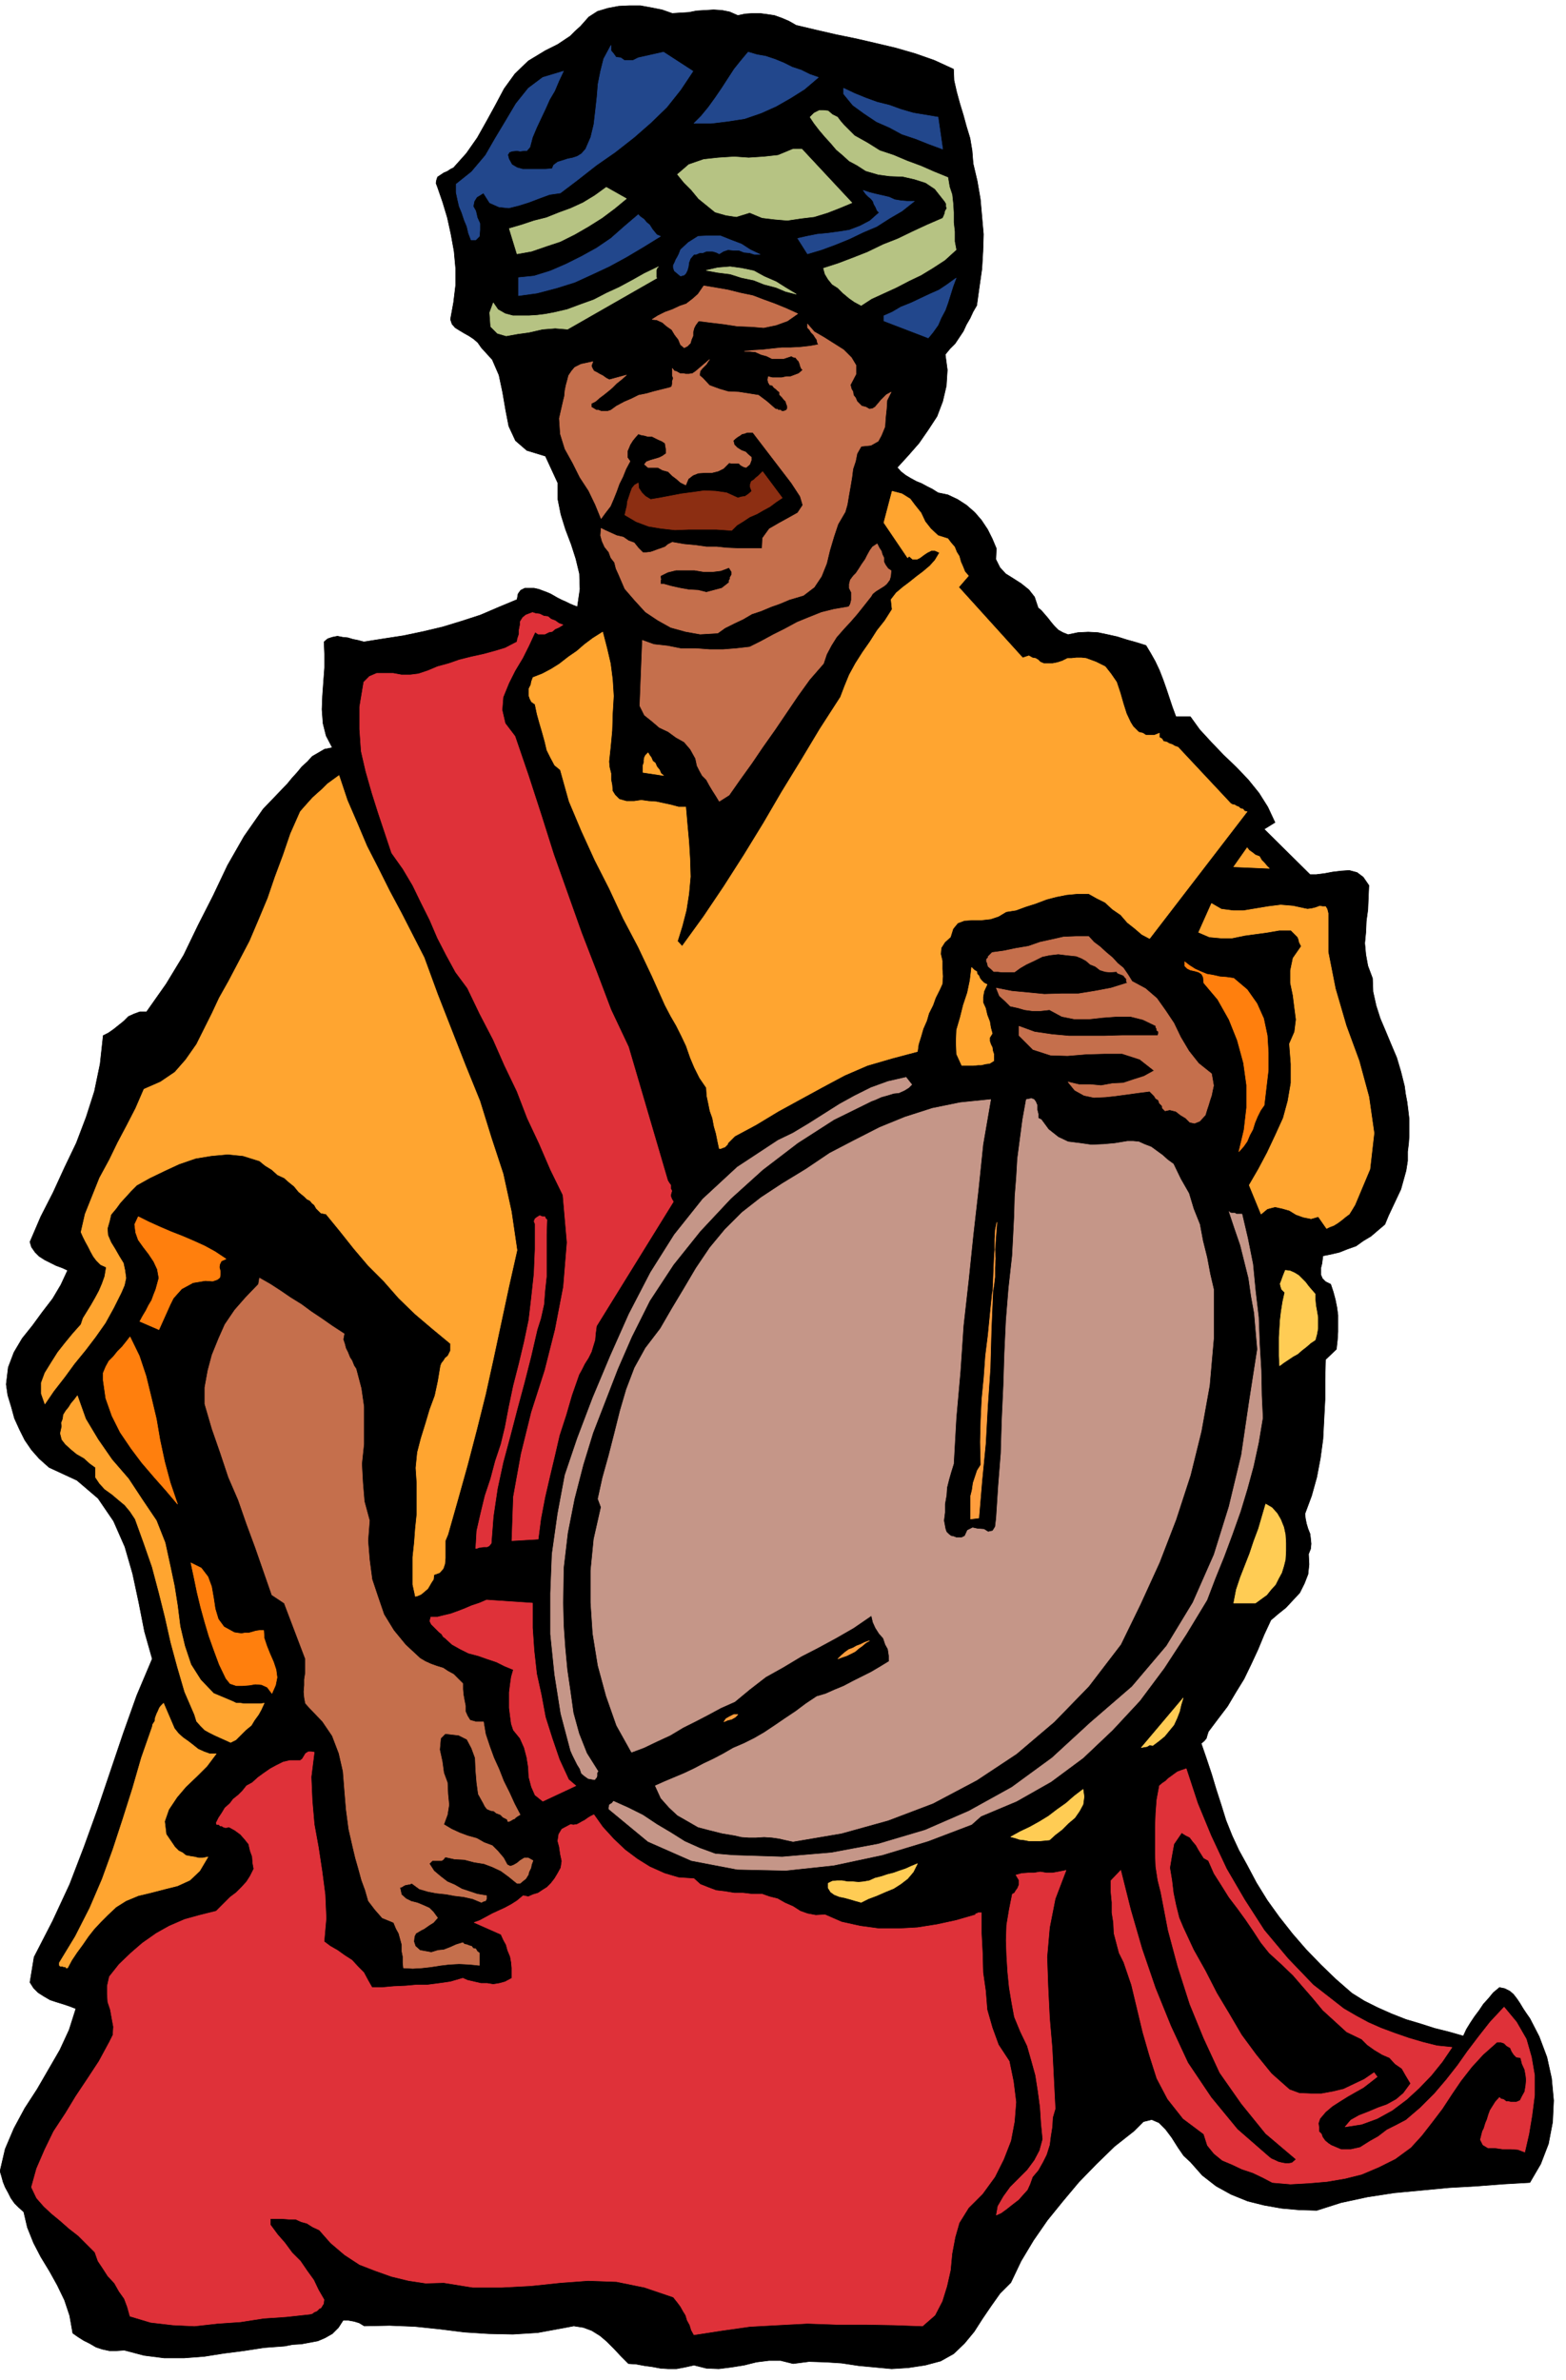 <svg xmlns="http://www.w3.org/2000/svg" fill-rule="evenodd" height="745.347" preserveAspectRatio="none" stroke-linecap="round" viewBox="0 0 3035 4613" width="490.455"><style>.brush0{fill:#fff}</style><path style="fill:#000;stroke:#000;stroke-width:1;stroke-linejoin:round" d="m1303 26 15-1 17-1 15-3 17-1 16-1 16 1 15 3 16 7 14-3 15-1h14l15 2 13 2 14 5 14 6 14 8 38 9 39 9 39 8 39 9 38 9 38 11 37 13 37 17 1 22 5 22 6 22 7 23 6 22 7 23 4 24 2 25 8 34 6 35 3 34 3 34-1 33-2 34-5 35-5 36-7 12-6 13-7 12-6 13-8 12-8 12-10 10-9 11 4 30-2 31-7 30-11 29-17 26-18 26-21 24-21 23 7 8 9 7 10 6 11 6 10 4 11 6 10 5 11 7 19 4 19 9 17 11 16 14 13 15 12 18 9 18 8 19-1 21 8 16 11 12 16 10 14 9 15 12 11 14 7 21 6 5 7 8 6 7 7 9 6 7 7 7 9 5 10 4 19-4 20-1 19 1 19 4 18 4 19 6 18 5 19 6 9 15 9 16 8 17 7 18 6 17 6 18 6 18 7 19h28l18 25 23 25 23 24 25 24 23 24 21 26 17 27 14 30-21 13 89 88h12l16-2 16-3 17-2 15-1 15 4 12 9 11 16-1 23-1 24-3 22-1 22-2 21 2 22 4 22 9 24 1 26 6 27 8 25 11 26 10 24 11 26 8 27 7 28 2 15 3 16 2 16 2 17v32l-1 15-2 16v18l-3 19-5 18-5 18-8 17-8 17-8 17-7 17-13 11-14 12-15 9-14 10-17 6-15 6-17 4-15 3-1 7-1 8-2 8v14l3 7 6 6 10 5 5 15 4 15 3 15 2 15v32l-1 16-2 18-21 20-1 38v39l-2 38-2 39-5 37-7 37-10 36-13 35 1 9 2 10 3 10 4 10 1 9 1 10-1 10-4 10 1 20-2 19-7 18-9 18-13 14-14 15-15 12-14 12-13 28-12 29-13 28-14 29-16 26-16 27-19 25-18 24-2 6-2 7-4 5-6 5 10 29 10 30 9 30 10 31 9 29 12 30 13 28 16 29 18 34 21 34 23 32 26 33 26 30 29 30 29 28 31 27 24 15 26 13 27 12 28 11 27 8 28 9 28 7 28 8 6-13 8-13 8-12 9-12 8-12 10-11 9-11 12-10 10 2 10 5 7 6 7 9 6 9 6 10 6 9 7 10 18 35 15 40 9 41 4 43-2 42-8 42-15 39-21 36-52 3-52 4-53 3-53 5-53 5-52 8-51 11-47 15-34-1-34-3-34-6-32-8-32-13-29-16-27-21-23-26-13-12-11-16-12-19-12-16-13-13-14-6-16 4-18 18-38 30-35 34-34 35-31 37-30 37-27 39-24 40-20 42-21 21-17 24-17 25-16 25-19 23-21 20-25 14-30 8-33 5-32 2-32-3-32-3-33-5-31-2-32-1-31 4-24-6h-23l-24 3-24 6-25 4-24 3-24-1-24-6-18 4-16 3h-16l-15-1-16-3-15-2-16-3-15-1-15-15-13-14-14-14-13-11-16-10-16-6-19-3-21 4-49 9-48 3-47-1-47-3-48-6-48-5-49-2-49 1-10-6-10-3-11-2h-10l-9 14-12 12-14 8-14 6-16 3-16 3-17 1-15 3-40 3-39 6-39 5-38 6-39 3h-39l-39-5-38-10-15 1h-14l-14-3-12-4-12-7-12-6-11-7-10-7-6-34-10-30-14-29-15-27-17-28-14-27-12-30-7-30-10-9-8-8-7-10-5-10-6-11-4-10-3-11-3-10 10-43 17-40 21-39 24-37 22-38 22-38 18-39 13-41-13-5-12-4-13-4-12-4-12-7-11-7-9-9-7-11 8-49 36-70 33-71 28-73 26-72 25-74 25-74 26-73 30-71-15-53-11-56-12-56-15-52-22-50-30-44-41-35-54-25-19-17-15-17-13-19-10-20-10-22-6-22-7-23-3-21 4-33 11-29 16-27 20-25 19-26 20-26 16-27 13-28-11-5-11-4-12-6-10-5-11-7-8-8-7-10-3-10 21-49 24-47 22-48 23-48 19-50 16-50 11-53 6-55 10-5 10-7 10-8 10-8 9-9 11-5 11-4h13l38-54 34-56 28-58 29-57 28-59 32-56 37-53 47-49 9-11 10-11 9-11 11-10 9-10 12-7 12-7 15-3-12-23-6-24-2-27 1-26 2-28 2-27v-27l-1-23 7-6 9-3 10-2 10 2 10 1 10 3 10 2 11 3 38-6 39-6 38-8 38-9 36-11 37-12 35-15 36-15 2-11 5-7 8-4h18l9 2 8 3 8 3 7 3 7 4 7 4 8 4 7 3 8 4 7 3 8 3 5-34-1-30-7-29-9-28-11-29-9-29-6-30v-31l-24-52-36-11-22-19-13-28-6-31-6-35-7-33-13-30-21-23-7-10-8-7-9-6-9-5-10-6-8-5-6-7-3-9 6-33 4-33v-33l-3-33-6-33-7-32-9-30-10-29-3-8 1-6 2-6 6-4 6-4 7-3 6-4 6-3 25-28 21-30 18-32 17-31 17-32 21-29 26-25 33-20 12-6 12-6 12-8 12-8 10-10 10-9 8-9 8-9 17-11 20-6 21-4 21-1h21l22 4 20 4 20 7z"/><path d="m1237 112 49-11 57 37-24 36-27 34-31 30-32 28-37 29-36 25-37 29-33 25-21 3-19 7-21 8-19 6-20 5-19-2-18-8-12-19-13 8-5 8-2 10 5 9 3 13 5 11v13l-1 12-4 4-1 1-2 2h-9l-5-13-3-13-5-12-5-15-5-12-3-13-3-14v-16l30-24 27-32 19-33 21-35 19-32 24-30 28-21 40-12-9 19-8 19-10 17-8 18-9 19-8 17-8 19-5 19-6 7h-5l-8 1-6-1-10 1-5 2-3 5 2 8 6 11 10 6 11 3h44l13-1 3-7 8-6 10-3 9-3 10-2 9-3 8-5 8-9 10-23 6-25 3-26 3-27 2-25 5-25 6-24 14-26v10l5 6 5 7 9 1 7 5h17l10-5zm349 38-27 23-27 17-28 16-29 13-32 11-32 5-33 4h-33l14-14 14-17 13-18 13-19 11-17 13-20 12-15 15-18 17 5 17 3 18 6 17 7 16 8 18 6 16 8 17 6zm232 77 9 62-27-10-25-10-27-9-24-13-25-11-24-16-22-16-18-22v-11l21 10 22 9 22 8 24 6 22 8 24 7 24 4 24 4zm-46 163-24 19-24 14-25 16-26 11-27 13-27 11-27 10-27 8-19-30 18-4 20-4 21-2 22-3 19-3 21-8 19-10 18-16-4-4-3-7-3-5-2-6-4-5-5-4-5-5-5-7 12 4 12 3 13 3 13 3 11 5 12 2 12 1h14zm-492 68-34 21-32 19-33 18-32 15-35 16-35 11-38 10-36 5v-35l30-3 32-10 30-13 30-15 29-16 28-19 26-23 27-23 4 4 7 5 5 6 6 5 5 8 4 5 5 6 7 3zm193 35h-11l-9-3-11-1-10-4h-11l-10-1-9 3-8 5-6-3-7-2h-12l-7 3h-6l-7 3h-4l-7 8-3 8-1 8-2 7-3 6-3 3-7 2-6-5-6-5-2-6v-5l3-6 2-5 3-5 3-6 3-8 15-14 19-12 20-1h23l20 8 21 8 17 11 19 9zm380 46-6 16-5 16-5 16-5 14-8 15-6 14-10 14-9 11-86-33v-10l16-7 17-10 20-8 19-9 17-8 18-8 15-10 18-13z" style="stroke:#22478c;stroke-width:1;stroke-linejoin:round;fill:#22478c"/><path d="M1651 393h0l-24 10-23 9-26 8-25 3-27 4-24-2-25-3-24-10-26 8-20-3-21-6-16-13-16-13-14-17-14-14-13-16 22-19 29-10 28-3 31-2 28 2 30-2 27-3 29-12h17l97 104zm-16-151 21 21 25 14 24 15 27 9 26 11 27 10 25 11 27 11 3 18 5 15 2 18 1 17v19l2 18v19l3 16-22 20-23 15-23 14-23 11-25 13-24 11-24 11-20 13-13-7-10-7-12-10-10-10-11-7-8-10-6-10-3-11 28-9 29-11 28-11 31-15 28-11 29-14 28-13 30-13 2-4 2-5 1-5 3-5-1-4v-5l-3-5-4-5-15-19-18-12-22-7-22-5-26-1-22-3-24-7-17-11-15-8-12-11-13-11-11-13-11-12-11-13-10-13-8-12 8-8 10-5h8l9 1 8 7 10 5 6 8 6 7zm-359 275-3 3-1 4v14l1 1-173 99-24-2-25 2-26 6-22 3-22 4-17-5-13-13-2-27 7-19 9 13 14 8 15 4h31l16-1 16-2 16-3 26-6 27-10 25-9 25-13 24-11 26-14 23-13 27-13zm-62-132-23 19-24 18-27 17-26 15-28 14-27 9-29 10-28 5-15-49 24-7 24-8 24-6 25-10 22-8 24-11 23-14 22-16 39 22zm329 185-20-5-19-8-23-6-20-8-24-5-22-7-24-3-22-4 22-5 24-2 22 3 24 5 20 11 23 10 19 12 20 12z" style="stroke:#b6c383;stroke-width:1;stroke-linejoin:round;fill:#b6c383"/><path style="stroke:#8c2e12;stroke-width:1;stroke-linejoin:round;fill:#8c2e12" d="m1516 965-12 8-12 9-13 7-12 7-14 6-12 8-13 8-10 10-29-2h-55l-26 1-27-3-24-4-24-9-22-13 2-9 2-8 1-9 3-9 3-9 3-8 5-6 7-4 1 10 6 9 7 7 10 6 18-3 21-4 21-4 23-3 21-3 22 1 21 3 22 10 7-2 7-1 6-4 7-6-3-8v-5l2-6 5-3 4-4 5-4 4-4 4-4 38 51z"/><path d="M2529 1761h0l5 1 8-1 8-2 8-3 5 1h6l3 5 2 8v75l14 71 21 72 25 68 19 70 10 70-8 70-29 69-6 10-5 8-8 6-6 5-8 6-8 5-8 3-6 3-16-23-14 4-15-3-14-5-13-8-14-4-14-3-15 4-12 10-23-56 18-31 17-32 16-34 15-33 9-33 6-35v-37l-3-39 10-23 3-24-3-23-3-24-5-24v-24l5-24 16-23-2-4-2-4-1-5-2-5-3-3-3-3-3-3-4-4h-23l-23 4-22 3-22 3-24 5h-22l-22-2-21-9 25-56 19 11 23 3h20l24-4 24-4 24-3 24 2 23 5zm-69-78-69-3 26-37 4 5 7 5 5 4 8 3 4 7 5 5 5 6 5 5zM822 1856l26 71 27 69 27 69 28 69 22 71 23 70 16 73 11 75-16 71-15 70-15 70-15 68-17 68-18 69-19 68-19 67-5 12v34l-1 11-3 9-7 8-11 4-1 9-4 6-4 7-3 5-7 6-6 5-7 3-4 1-5-23v-53l3-28 2-27 3-29v-59l-2-30 3-30 7-27 9-29 8-27 10-27 6-28 5-30 2-5 4-5 3-5 5-4 2-4 3-6v-14l-35-29-33-28-32-31-29-33-30-30-28-33-27-34-27-33-10-2-5-5-4-4-4-7-4-3-4-5-6-3-5-5-11-9-9-11-10-8-9-8-13-6-11-10-13-8-11-9-32-10-30-3-32 3-30 5-32 11-28 13-29 14-25 14-11 11-10 11-11 12-8 11-10 12-3 13-4 14 1 13 6 14 8 13 8 14 8 13 3 14 2 15-3 14-6 14-15 30-16 29-19 27-19 25-22 27-19 26-21 27-17 25-7-20v-21l7-19 13-21 12-19 15-19 14-17 16-18 4-12 8-13 8-13 8-14 7-13 6-14 5-14 3-18-11-5-8-8-6-8-5-9-5-10-5-9-5-10-4-9 8-35 14-35 14-35 19-35 16-33 18-34 17-33 16-37 32-14 28-19 21-24 21-30 14-28 16-32 14-30 18-32 20-38 21-40 17-40 18-43 14-41 16-43 14-41 19-43 7-8 8-9 9-10 10-9 9-8 10-10 11-8 11-8 16 48 19 44 19 45 22 43 22 44 23 43 22 43 22 43zm1015-812 6 8 7 8 4 10 5 8 3 11 4 9 4 10 7 8-19 22 124 137 6-2 6-2 7 4 6 1 5 3 4 4 7 3h17l10-2 9-3 10-5h8l9-1h10l9 1 19 7 18 9 11 14 11 16 7 21 6 21 6 19 8 17 5 8 5 5 6 6 8 2 6 4h16l10-4v8l5 3 3 5 6 1 5 3 6 2 5 3 6 2 102 109 3 2 5 1 3 2 5 2 3 3 5 1 3 4 5 1-189 246-15-8-14-12-14-11-13-15-16-11-14-13-16-8-16-9h-22l-21 2-20 4-19 5-21 8-19 6-19 7-19 3-15 9-15 5-18 2h-16l-17 1-13 5-9 11-5 16-11 10-7 11-1 12 3 13v16l1 14-1 15-5 11-8 16-5 14-8 16-4 14-7 16-4 14-5 16-2 14-49 13-48 14-44 19-43 23-44 24-42 23-43 26-41 22-5 5-3 3-5 5-1 3-5 5-3 1-5 2h-3l-3-14-3-15-4-14-3-16-5-14-3-15-3-14-1-16-13-19-10-20-8-19-8-23-9-19-10-20-11-19-11-21-25-56-27-57-29-55-27-58-28-55-26-57-24-57-17-61-11-9-8-15-7-14-4-17-5-18-5-17-5-18-4-19-7-5-3-6-2-6v-13l4-8 1-6 3-8 18-7 17-9 16-10 18-14 16-11 15-13 16-12 19-12 8 31 7 30 4 31 2 32-2 34-1 33-3 32-3 28 1 11 3 12v12l2 10 1 12 5 8 8 8 14 4h15l14-2 14 2 15 1 14 3 14 3 15 4h14l3 35 3 33 2 33 1 34-3 33-5 32-8 31-9 29 9 10 42-58 39-58 39-61 38-62 35-60 38-62 36-60 40-62 8-21 9-22 12-22 14-22 14-20 14-22 15-19 14-22-2-19 10-13 13-11 12-9 15-12 12-9 13-11 10-11 9-15-9-4h-7l-8 4-6 4-8 6-6 3h-8l-7-6-3 3-46-68 16-61 19 5 16 10 9 12 12 15 8 17 11 14 14 13 19 6zm-551 459-40-6v-13l2-6v-5l1-5 2-4 5-5 3 5 3 4 3 7 5 4 3 7 5 6 3 7 5 4zM330 3036l8 38 6 38 5 40 9 38 12 36 19 30 25 26 38 16 6 3h8l7 1h32l7-1-6 13-5 9-8 11-6 10-11 9-10 10-9 9-10 5-11-5-9-4-11-5-10-5-9-5-8-8-8-9-4-13-19-44-14-48-13-48-11-49-12-48-13-49-16-46-17-47-10-15-10-12-12-10-13-11-14-10-10-11-8-12v-19l-11-8-11-10-14-8-11-9-11-10-7-9-3-12 3-14-1-6 3-8 1-8 5-8 5-6 5-8 6-7 6-8 16 45 24 40 27 39 32 37 27 41 27 40 17 43 10 46zm8 314 8 10 9 8 10 7 9 7 10 8 11 5 11 4h13l-18 24-19 19-22 21-17 20-16 24-8 23 3 25 17 25 7 7 8 4 6 5 10 2 7 1 8 2h8l10-2-16 27-19 18-24 11-24 6-27 7-25 6-24 10-19 12-16 15-14 14-13 14-11 14-11 16-11 15-10 15-8 15h-3l-1-2h-4l-1-1h-5l-2-2v-5l31-51 28-55 24-56 21-58 19-58 19-60 17-59 21-60 1-5 4-6 1-7 3-8 2-4 3-7 3-4 5-5 21 49zm1575-1442-6 13-2 11v11l5 11 3 13 5 13 2 12 3 11-5 8v7l2 6 3 6 1 7 2 6v13l-8 5-8 1-8 2h-6l-10 1h-22l-10-22-1-24 1-23 7-24 6-24 8-24 5-24 3-25 5 5 5 3 1 5 3 3 2 5 3 4 5 5 6 3z" style="stroke:#ffa530;stroke-width:1;stroke-linejoin:round;fill:#ffa530"/><path d="M1920 2131h0l-15 87-9 87-10 88-9 87-10 89-6 89-8 90-5 89-5 16-4 14-4 16-1 15-3 17v16l-2 16 3 16 2 6 5 5 4 3 5 1 5 2h11l6-3 5-11 10-5 9 2 13 1 8 5 9-2 5-8 2-17 4-62 5-63 2-66 3-65 2-63 3-64 5-62 7-63 2-38 2-40 1-37 3-38 2-35 5-38 5-38 7-39 10-2 5 2 3 4 3 7v9l2 8v8l6 3 14 19 19 15 19 9 24 3 21 3 24-1 22-2 24-4h11l11 1 11 5 13 5 11 8 11 8 10 9 11 8 14 29 16 28 9 30 12 30 6 32 8 32 6 32 7 30v95l-8 91-16 89-21 85-28 86-32 83-37 81-38 78-62 81-67 69-73 62-77 51-85 45-87 33-90 25-94 16-14-3-13-3-14-2-15-1-16 1h-14l-14-1-13-3-24-4-24-6-23-6-19-11-21-12-16-15-16-18-11-24 18-8 19-8 19-8 19-9 19-10 19-9 19-10 19-11 21-9 20-10 19-11 21-14 19-13 21-14 20-15 21-14 17-5 18-8 17-7 19-10 16-8 18-9 17-10 18-11v-11l-2-13-5-9-4-12-8-9-7-11-5-11-3-13-35 24-33 19-35 19-33 17-35 21-34 19-31 24-29 24-27 12-24 13-25 13-24 12-25 15-26 12-25 12-24 9-29-52-20-57-16-59-10-62-4-60v-62l6-61 14-62-6-16 9-41 12-43 11-43 11-44 12-41 16-42 21-38 29-38 22-38 24-40 23-39 27-40 29-35 33-33 37-29 41-27 46-28 46-31 48-25 49-25 49-20 53-17 54-11 59-6zm-153-29-6 6-8 5-11 5-10 1-13 4-11 3-11 5-8 3-73 36-70 45-68 52-62 56-59 63-52 65-46 70-35 70-27 62-24 62-24 62-19 62-17 66-13 66-8 68-1 68 1 43 3 43 4 43 6 41 6 43 11 40 15 38 22 35-2 3v6l-1 3-2 2-1 2h-2l-11-2-7-5-6-5-3-9-5-8-5-10-4-8-4-9-19-72-12-76-8-78v-79l3-76 11-78 14-75 24-71 30-79 34-81 36-81 42-81 46-73 55-69 67-62 79-52 29-14 30-18 30-19 30-19 29-16 32-16 33-12 35-8 11 14zm640 251 11 47 10 50 5 52 6 51 2 52 3 51 1 49 2 43-8 48-10 46-12 44-13 43-16 45-16 43-17 42-16 42-40 66-43 66-47 63-53 57-57 54-62 46-67 38-69 29-18 16-84 32-89 27-94 20-93 10-94-2-89-17-84-37-75-62-1-1v-3l1-4v-1l3-2 2-1 3-4 29 13 28 14 27 18 27 16 27 17 29 13 30 11 35 3 95 3 95-8 91-17 91-27 85-37 83-46 78-57 74-68 81-70 67-79 51-84 41-93 29-93 24-100 15-102 16-103-3-35-3-35-6-33-5-35-8-32-8-32-11-32-11-33 1 2 4 1h6l3 2h11z" style="stroke:#c59688;stroke-width:1;stroke-linejoin:round;fill:#c59688"/><path d="m438 2440-9 4-3 6-1 6 2 8v6l-1 6-5 4-9 3-14-1-12 2-12 2-11 6-11 6-8 9-8 9-6 12-22 49-37-16 6-11 6-10 5-10 6-10 4-11 4-10 3-11 3-11-3-17-7-15-10-15-10-13-10-14-5-14-2-16 7-15 20 10 22 10 21 9 23 9 21 9 22 10 20 11 21 14zm-94 475-22-26-23-26-24-28-21-28-21-31-16-32-12-34-5-35v-14l5-12 6-11 9-9 8-10 9-9 8-10 7-9 18 37 13 39 10 41 10 42 7 41 9 42 11 41 14 41zm110 249 6 1 8 1 6-1h8l7-2 7-2 7-1h8l1 15 5 15 6 15 7 16 5 15 2 15-3 15-7 16-9-12-11-5-12-1-12 2-13 1h-12l-12-4-8-10-13-27-10-27-10-28-8-27-8-29-7-29-6-29-6-28 20 10 13 17 7 19 4 23 3 20 6 20 11 15 20 11zm1937-1268 26 22 19 27 13 29 7 33 2 33v34l-4 34-4 34-7 10-6 12-5 12-4 13-6 11-5 12-7 10-9 10 10-42 5-43v-44l-6-43-12-44-16-40-22-39-27-32-1-11-3-6-6-4-7-2-9-2-6-3-5-5v-8l9 7 11 7 11 5 12 5 12 2 13 3 13 1 14 2z" style="stroke:#ff7f0d;stroke-width:1;stroke-linejoin:round;fill:#ff7f0d"/><path d="m1897 2942-16 2v-44l3-12 2-14 4-12 4-12 7-11-1-44 1-42 2-42 4-41 3-42 5-40 4-41 4-39 3-16 2-17v-18l1-18-1-19v-18l1-18 3-15-5 67-3 71-3 72-2 73-5 73-4 73-7 72-6 72zm-212 238-7 4-7 6-7 5-7 6-8 4-8 4-9 3-8 3 7-7 7-6 7-5 8-3 7-4 8-3 8-4 9-3zm-255 143-5 5-7 4-8 2-7 3 4-6 7-4 8-4h8z" style="stroke:#ff9e3d;stroke-width:1;stroke-linejoin:round;fill:#ff9e3d"/><path d="M667 2585h0l-2 11 3 9 2 8 4 8 4 10 4 6 4 10 4 6 10 38 5 35v73l-4 38 2 37 3 36 10 37-3 39 3 37 5 38 11 33 12 35 19 31 23 28 28 26 10 6 11 5 11 4 13 4 9 6 11 6 8 8 10 10v11l1 11 2 11 2 10v11l4 9 5 8 11 3h15l4 24 8 24 8 22 10 22 9 23 11 22 10 22 11 21-5 3-3 2-3 3-3 1-3 2-4 2h-3l-1-4-8-4-5-5-8-3-5-4-6-1-7-3-4-5-3-6-10-18-3-22-2-24-1-24-7-19-9-17-16-8-26-3-9 9-2 22 5 23 3 22 7 19 1 22 2 21-3 19-7 19 15 9 15 7 16 6 18 5 14 8 16 6 11 11 11 13 7 13 6 3 6-2 7-4 6-5 8-5h8l9 5-3 8-1 6-4 8-1 5-5 8-5 4-6 5h-6l-16-13-15-11-17-8-16-6-19-3-19-5-19-1-18-4-4 5-3 2h-18l-3 3-3 3 9 14 13 11 13 10 14 6 14 8 15 5 15 5 18 3v6l-2 4h-1l-3 1-4 2-17-7-18-4-17-2-16-3-19-2-16-3-17-5-15-11-4 2h-2l-5 1h-1l-4 2-3 2-3 1h-1l3 14 9 8 10 5 12 3 12 5 11 5 8 8 8 11-8 9-8 5-10 7-6 3-10 6-3 6-1 10 3 9 9 8 11 2 11 2 13-4 11-1 13-5 11-5 13-4 3 3 5 1 5 2 4 1 3 4 5 1 3 5 4 3v24l-19-2-20-1-19 1-17 2-19 3-18 2-17 1-18-1-1-10v-12l-2-10v-13l-3-11-3-11-5-9-5-12-22-9-14-16-13-17-6-21-7-19-6-22-6-21-5-21-8-35-5-38-3-36-3-38-8-35-13-34-19-28-25-26-8-9-2-11-1-11 1-13v-11l2-13v-27l-41-108-24-16-16-46-16-46-17-46-16-46-19-44-16-48-16-46-14-48v-32l6-33 8-30 13-32 12-27 19-28 21-24 25-26 2-12 21 12 20 13 19 13 21 13 19 14 21 14 20 14 23 15zm1527-683 26 14 22 19 17 24 16 24 13 27 16 27 19 24 25 20 2 11 2 12-2 9-2 10-3 9-3 10-3 9-3 10-11 12-10 4-9-2-8-8-10-6-9-7-12-3-9 2-5-5-1-5-5-5-2-6-5-3-3-5-5-5-4-4-23 3-22 3-22 3-19 2-22 1-19-4-18-10-13-16 21 5h22l21 2 22-4 21-1 21-7 19-6 20-11-28-22-34-11h-35l-35 1-36 3-33-1-34-11-27-27v-18l30 11 34 5 33 3h68l34-1h70l1-4v-4l-3-2v-3l-2-3v-3l-25-12-24-6h-27l-27 2-27 3h-27l-25-5-24-13-18 2h-15l-15-2-14-4-14-3-10-10-11-10-6-15 30 6 32 3 31 3 34-1h32l31-5 32-6 32-10-2-3v-5l-3-3-2-3-4-2-3-1-5-2-2-3-13 1-9-1-10-3-9-7-10-4-8-7-9-5-10-4-19-2-16-2-17 2-14 3-16 8-15 7-12 7-11 8h-24l-8-1h-8l-5-5-6-5-2-8-1-1v-5l3-3v-2l3-3 2-2 3-3 22-3 24-5 24-4 23-8 23-5 22-5 24-1h25l10 11 12 9 12 11 12 10 10 11 11 9 9 13 8 13zm-467-796-1 11-2 7-6 8-5 4-8 5-8 5-6 5-3 5-15 19-12 15-13 15-13 14-14 16-10 16-9 17-6 18-27 31-23 32-23 34-21 31-24 34-21 31-23 32-21 30-19 12-6-10-7-11-6-10-6-11-8-8-5-9-5-10-3-14-10-18-12-14-16-9-15-11-17-8-14-12-15-12-9-18 5-127 22 8 27 3 25 5h29l27 2h27l25-2 26-3 22-11 24-13 22-11 24-13 22-9 25-10 24-6 29-5 3-5 2-8v-15l-4-8v-8l2-8 6-8 5-5 6-9 5-8 7-10 4-8 5-9 5-7 9-6 4 8 4 6 2 7 3 6v8l3 6 5 7 6 4zm-79-360 2 8 3 5 1 7 4 5 3 7 4 4 5 5 8 2 7 4 6-1 5-3 6-7 5-6 6-6 5-5 9-5-8 16-1 16-2 19-1 16-7 17-6 11-14 8-19 2-8 14-3 15-5 15-2 16-3 18-3 17-3 18-4 14-14 24-8 24-8 27-6 25-10 25-14 21-21 16-27 8-19 8-17 6-19 8-18 6-17 10-17 8-18 9-14 10-34 2-28-5-29-8-25-14-24-16-21-23-19-22-12-28-5-11-3-12-7-9-4-11-8-10-5-11-3-11 1-14 8 4 11 5 11 5 13 3 10 7 11 4 8 10 9 9h7l8-1 6-2 8-3 6-2 8-3 6-5 8-4 23 4 22 2 21 3h20l19 2 22 1h47l1-20 13-18 19-11 20-11 16-9 10-15-5-17-17-26-75-98h-11l-5 2-5 1-4 3-5 3-5 4-3 3 2 8 6 6 8 5 8 3 5 5 6 5v6l-3 8-7 6-4-1-4-2-3-2-3-3h-14l-5-1-11 11-10 5-12 3h-13l-14 1-10 4-9 7-5 12-10-5-8-7-8-6-8-8-11-3-9-5h-19l-7-6 4-5 8-3 7-2 10-3 6-3 7-5v-8l-2-12-6-4-7-3-6-3-6-3h-8l-7-2-6-1-6-2-7 8-4 5-5 8-2 5-3 7v13l5 7-8 15-6 15-7 14-5 14-6 15-6 14-10 13-8 11-11-27-13-27-17-26-14-28-15-27-9-29-2-30 8-35 2-8 1-11 2-10 3-11 2-8 6-9 6-7 12-6 23-5-3 8 2 5 3 5 6 3 5 3 6 3 7 5 6 3 33-9-9 8-10 8-8 8-7 6-10 8-8 6-8 7-8 4v7l5 3 5 3h4l5 2h13l6-2 11-8 15-8 14-6 14-7 15-3 14-4 16-4 16-4 3-2 1-5v-5l2-6-2-5v-14l4 5 4 1 7 4h6l5 1h6l7-1 6-4 27-23-3 4-3 5-5 5-3 3-4 5-1 5v4l6 5 13 14 19 7 17 5 21 1 19 3 19 3 16 12 16 14 2 1h3l1 2h5l2 2h4l5-2 2-3v-5l-2-5-1-4-4-4-3-4-5-5v-5l-4-3-3-3-4-3-3-4-5-1-3-5-1-5 1-6 8 2h18l9-2h8l8-3 8-3 8-7-3-3-2-5-1-4-2-5-3-3-3-4-5-1-3-2-15 5h-23l-10-5-11-3-11-5-11-1h-10l18-2 17-1 18-2 19-2h17l19-1 18-2 17-3-2-5-1-5-3-4-3-5-5-5-3-5-4-4v-7l13 15 19 11 19 12 19 12 15 15 9 15v17l-11 21zm-235 383-14 11-15 4-15 4-16-4-18-1-17-3-18-4-14-4h-6v-7l1-3-1-1v-5l14-7 16-4h36l18 3h17l16-2 16-6 3 5 2 3v6l-3 5v3l-2 3v4zm133-521-20 14-22 8-24 5-24-2-27-1-26-4-25-3-24-3-6 8-3 6-2 8v7l-3 7-2 7-6 6-6 3-7-6-4-10-7-9-6-10-10-7-8-7-11-5-9-1 11-7 14-7 14-5 15-7 12-4 13-10 10-9 11-16 24 4 23 4 24 6 24 5 21 8 22 8 22 9 22 10z" style="stroke:#c56f4c;stroke-width:1;stroke-linejoin:round;fill:#c56f4c"/><path d="M1032 3107h0v48l3 44 5 45 9 41 8 43 13 41 14 41 18 39 14 12-64 30-15-12-7-16-5-19-1-19-3-19-5-19-8-18-13-16-4-12-2-15-2-16v-30l2-16 2-14 4-14-17-7-16-8-18-6-17-6-19-5-16-8-16-9-13-12-4-3-3-5-5-4-5-5-5-5-5-5-3-6 2-8h13l12-3 13-3 14-5 13-5 14-6 15-5 14-6 89 6zm-423 289-6 48 2 46 4 46 8 44 7 46 6 46 2 46-4 45 12 9 14 8 14 10 14 9 12 13 11 11 8 15 8 14h20l22-2 23-1 22-2h21l23-3 21-3 24-7 9 4 13 3 13 3h12l12 2 12-2 11-3 13-7v-20l-1-11-2-11-5-12-3-11-5-9-5-11-52-23 11-4 13-7 11-6 13-6 11-5 13-7 11-7 12-10 10 2 9-4 10-3 9-6 8-5 8-8 7-9 6-10 6-11 2-13-3-14-2-14-3-11 2-13 6-10 17-9 5 1 7-1 4-2 7-4 4-2 7-5 5-3 6-3 17 24 21 23 22 21 24 18 24 15 29 13 27 8 30 2 12 11 15 6 16 6 17 2 18 3h17l17 2h20l14 5 16 4 14 8 16 7 14 9 14 5 16 3 18-1 32 14 36 8 37 5h38l36-2 38-6 37-8 38-11v-2h2l3-2h6v40l2 38 1 38 5 35 3 37 10 35 12 33 21 32 8 39 5 40-3 38-7 37-14 36-17 34-24 33-27 27-18 29-8 28-6 32-3 32-7 31-9 29-14 27-24 21-56-2-54-1h-57l-56-2-57 3-55 3-56 8-52 8-5-9-3-10-5-9-3-10-5-8-5-9-6-8-8-10-56-19-54-11-55-2-54 4-57 6-56 3h-57l-56-9-35 1-33-5-33-8-31-11-31-12-29-19-27-23-22-25-13-6-11-7-11-3-11-5h-13l-13-1h-23v12l14 19 14 16 14 19 16 16 13 19 13 18 9 19 11 19-1 8-2 3-3 5-3 1-5 5-5 2-4 3-4 1-46 5-44 3-45 7-44 3-45 5-42-2-43-5-40-12-5-18-6-16-10-14-9-16-13-14-9-14-10-15-6-17-16-16-16-16-18-14-17-15-17-14-15-14-14-16-10-21 10-36 16-37 17-35 23-35 20-33 22-33 23-35 20-37 7-14 1-16-3-16-3-17-5-15-1-15v-16l4-18 19-24 23-22 22-19 27-19 25-14 30-13 29-8 32-8 8-8 9-9 10-10 12-9 10-10 10-11 7-11 7-14-2-11-1-13-4-11-3-13-8-10-8-9-11-8-11-6-5 1h-3l-3-1-3-2h-3l-3-3h-4l-1-3 5-10 6-9 6-10 10-9 6-8 10-8 8-8 8-10 11-6 11-10 11-8 13-9 11-6 14-7 13-3h20l4-3 3-5 3-5 1-1 5-3h5l6 1zm451-1032-1 29v81l-3 28-2 26-6 27-7 22-12 52-13 51-14 52-13 50-14 52-11 51-8 54-4 52-4 5-4 2h-7l-5 1h-3l-5 2h-2l2-34 8-35 8-33 11-33 9-34 11-33 8-33 7-37 9-43 11-43 10-42 9-43 5-43 5-46 2-48v-49l-2-5 2-5 4-3 5-3 5 2h5l1 3 3 3zm31-1153-8 5-7 3-6 5-6 1-8 4h-13l-6-4-12 26-12 24-15 25-12 24-11 27-2 25 6 26 19 25 26 76 25 77 24 76 27 76 27 76 29 75 28 74 34 72 76 259 3 5 3 4v7l2 4-2 7v4l2 5 3 5-149 241-2 15-1 12-4 13-3 10-6 12-7 11-6 12-5 9-14 40-11 38-13 40-9 39-10 42-9 39-8 42-5 39-51 3 3-85 15-83 20-81 26-81 20-79 16-83 7-86-8-92-24-49-22-51-23-49-20-52-24-50-22-50-26-50-24-50-23-31-18-33-17-33-15-35-17-34-16-33-19-32-22-31-13-39-13-39-12-38-12-42-9-39-3-43v-43l8-48 11-11 14-6h32l16 3h17l16-2 18-6 19-8 22-6 20-7 24-6 23-5 22-6 20-6 23-12 1-6 3-9v-8l2-10v-6l5-8 6-5 13-5 6 2 8 1 8 4 8 1 6 5 8 3 7 5 8 3zm975 2414-21 55-11 56-5 57 2 57 3 61 5 58 3 59 3 59-5 17-1 18-3 19-2 16-6 19-7 14-9 16-11 13-5 14-5 11-9 10-8 9-13 10-10 8-11 8-9 4 3-17 11-19 13-18 17-17 16-16 14-19 10-19 6-22-3-31-2-31-4-30-5-32-8-29-8-28-13-27-12-29-5-27-5-30-3-30-2-32-1-29 1-30 5-30 6-30 4-2 3-5 3-4 3-7v-9l-3-5-3-5 11-3 13-1h11l12-2 12 2h12l11-2 15-3zm233-197 22 67 26 63 30 64 35 60 38 59 46 55 49 51 59 46 24 14 24 13 25 11 27 10 26 9 27 8 28 7 29 3-19 28-21 26-24 25-24 22-28 21-29 16-30 11-32 5 11-13 16-9 18-7 19-8 17-6 18-10 14-12 14-19-9-15-8-14-13-9-11-12-14-6-15-9-14-10-11-11-29-14-23-21-23-21-19-23-20-23-19-22-23-22-23-21-16-20-15-23-15-22-16-22-16-21-15-24-14-22-11-25-9-5-5-8-5-8-5-9-6-7-6-8-8-4-8-5-15 22-4 22-4 24 4 24 3 25 5 24 6 24 8 19 20 43 23 41 22 43 24 40 24 41 28 38 30 37 35 31 19 7 23 1h20l22-4 21-5 21-10 19-9 19-13 6 8-14 11-13 10-16 9-14 8-16 10-14 9-13 11-11 13-3 9 1 8v8l5 5 2 6 5 7 6 5 6 4 19 8h19l18-4 19-12 16-9 17-13 18-9 19-10 28-24 27-27 23-27 22-28 19-27 22-29 22-28 27-29 24 29 19 33 10 35 6 35v39l-5 39-6 36-8 35-13-5-14-1h-16l-14-2h-14l-10-6-5-10 4-16 3-6 3-10 3-7 3-10 3-8 5-8 5-8 8-9 3 3 5 1 5 4h4l5 1h11l7-3 4-8 5-9 2-12 1-11-1-9-2-11-5-11-3-12-8-1-5-5-4-6-3-7-7-4-5-5-6-2h-8l-27 24-22 24-21 27-17 25-19 29-19 25-21 27-21 23-30 22-32 16-33 14-32 8-35 6-35 3-36 2-35-3-19-10-19-9-21-7-19-9-19-8-16-13-13-16-7-22-40-30-30-38-21-40-14-44-13-45-11-46-11-46-15-44-9-18-5-19-5-19-1-21-3-19v-20l-2-21v-21l19-20 19 76 22 76 26 76 30 74 33 71 45 67 51 62 62 54 4 3 7 3 6 3 8 2 6 1h7l6-1 8-7-59-50-47-58-42-60-31-67-27-66-23-72-19-71-14-73-6-24-4-26-1-25v-52l1-27 2-26 5-27 6-5 6-4 5-5 7-5 4-3 7-5 8-3 9-3z" style="stroke:#df3139;stroke-width:1;stroke-linejoin:round;fill:#df3139"/><path d="m1778 3612-8 16-11 13-13 10-14 9-17 7-16 7-16 6-14 7-11-3-10-3-11-3-10-2-10-4-7-5-5-8v-9l8-4 9-1h10l11 2h10l11 1 10-1 11-2 11-5 12-3 12-4 12-3 11-4 12-4 11-5 12-5zm256-46-10 1-10 1h-19l-10-2-9-1-9-3-8-2 18-10 19-9 18-10 18-11 17-13 17-12 16-14 17-13 2 14-2 15-7 13-9 13-13 11-12 12-13 10-11 10zm200-183-6-1-5 3-6 1-5 1 81-96-4 13-3 13-5 13-6 13-9 11-9 11-11 9-12 9zm257-360-3 12-4 13-6 11-6 12-9 10-8 10-11 8-11 8h-42l5-26 8-24 9-23 9-23 8-24 9-24 7-24 7-24 12 7 10 11 7 12 6 15 3 14 1 16v16l-1 17zm58-515v11l1 11 2 11 2 12v22l-2 11-3 11-9 6-8 7-9 7-8 7-9 5-9 6-9 6-8 6-1-19v-36l1-16 1-17 2-17 3-19 4-18-6-6-2-6-1-5 2-5 4-11 4-10 9 1 9 4 8 5 7 7 6 6 6 8 6 7 7 8z" style="stroke:#ffcc54;stroke-width:1;stroke-linejoin:round;fill:#ffcc54"/></svg>
